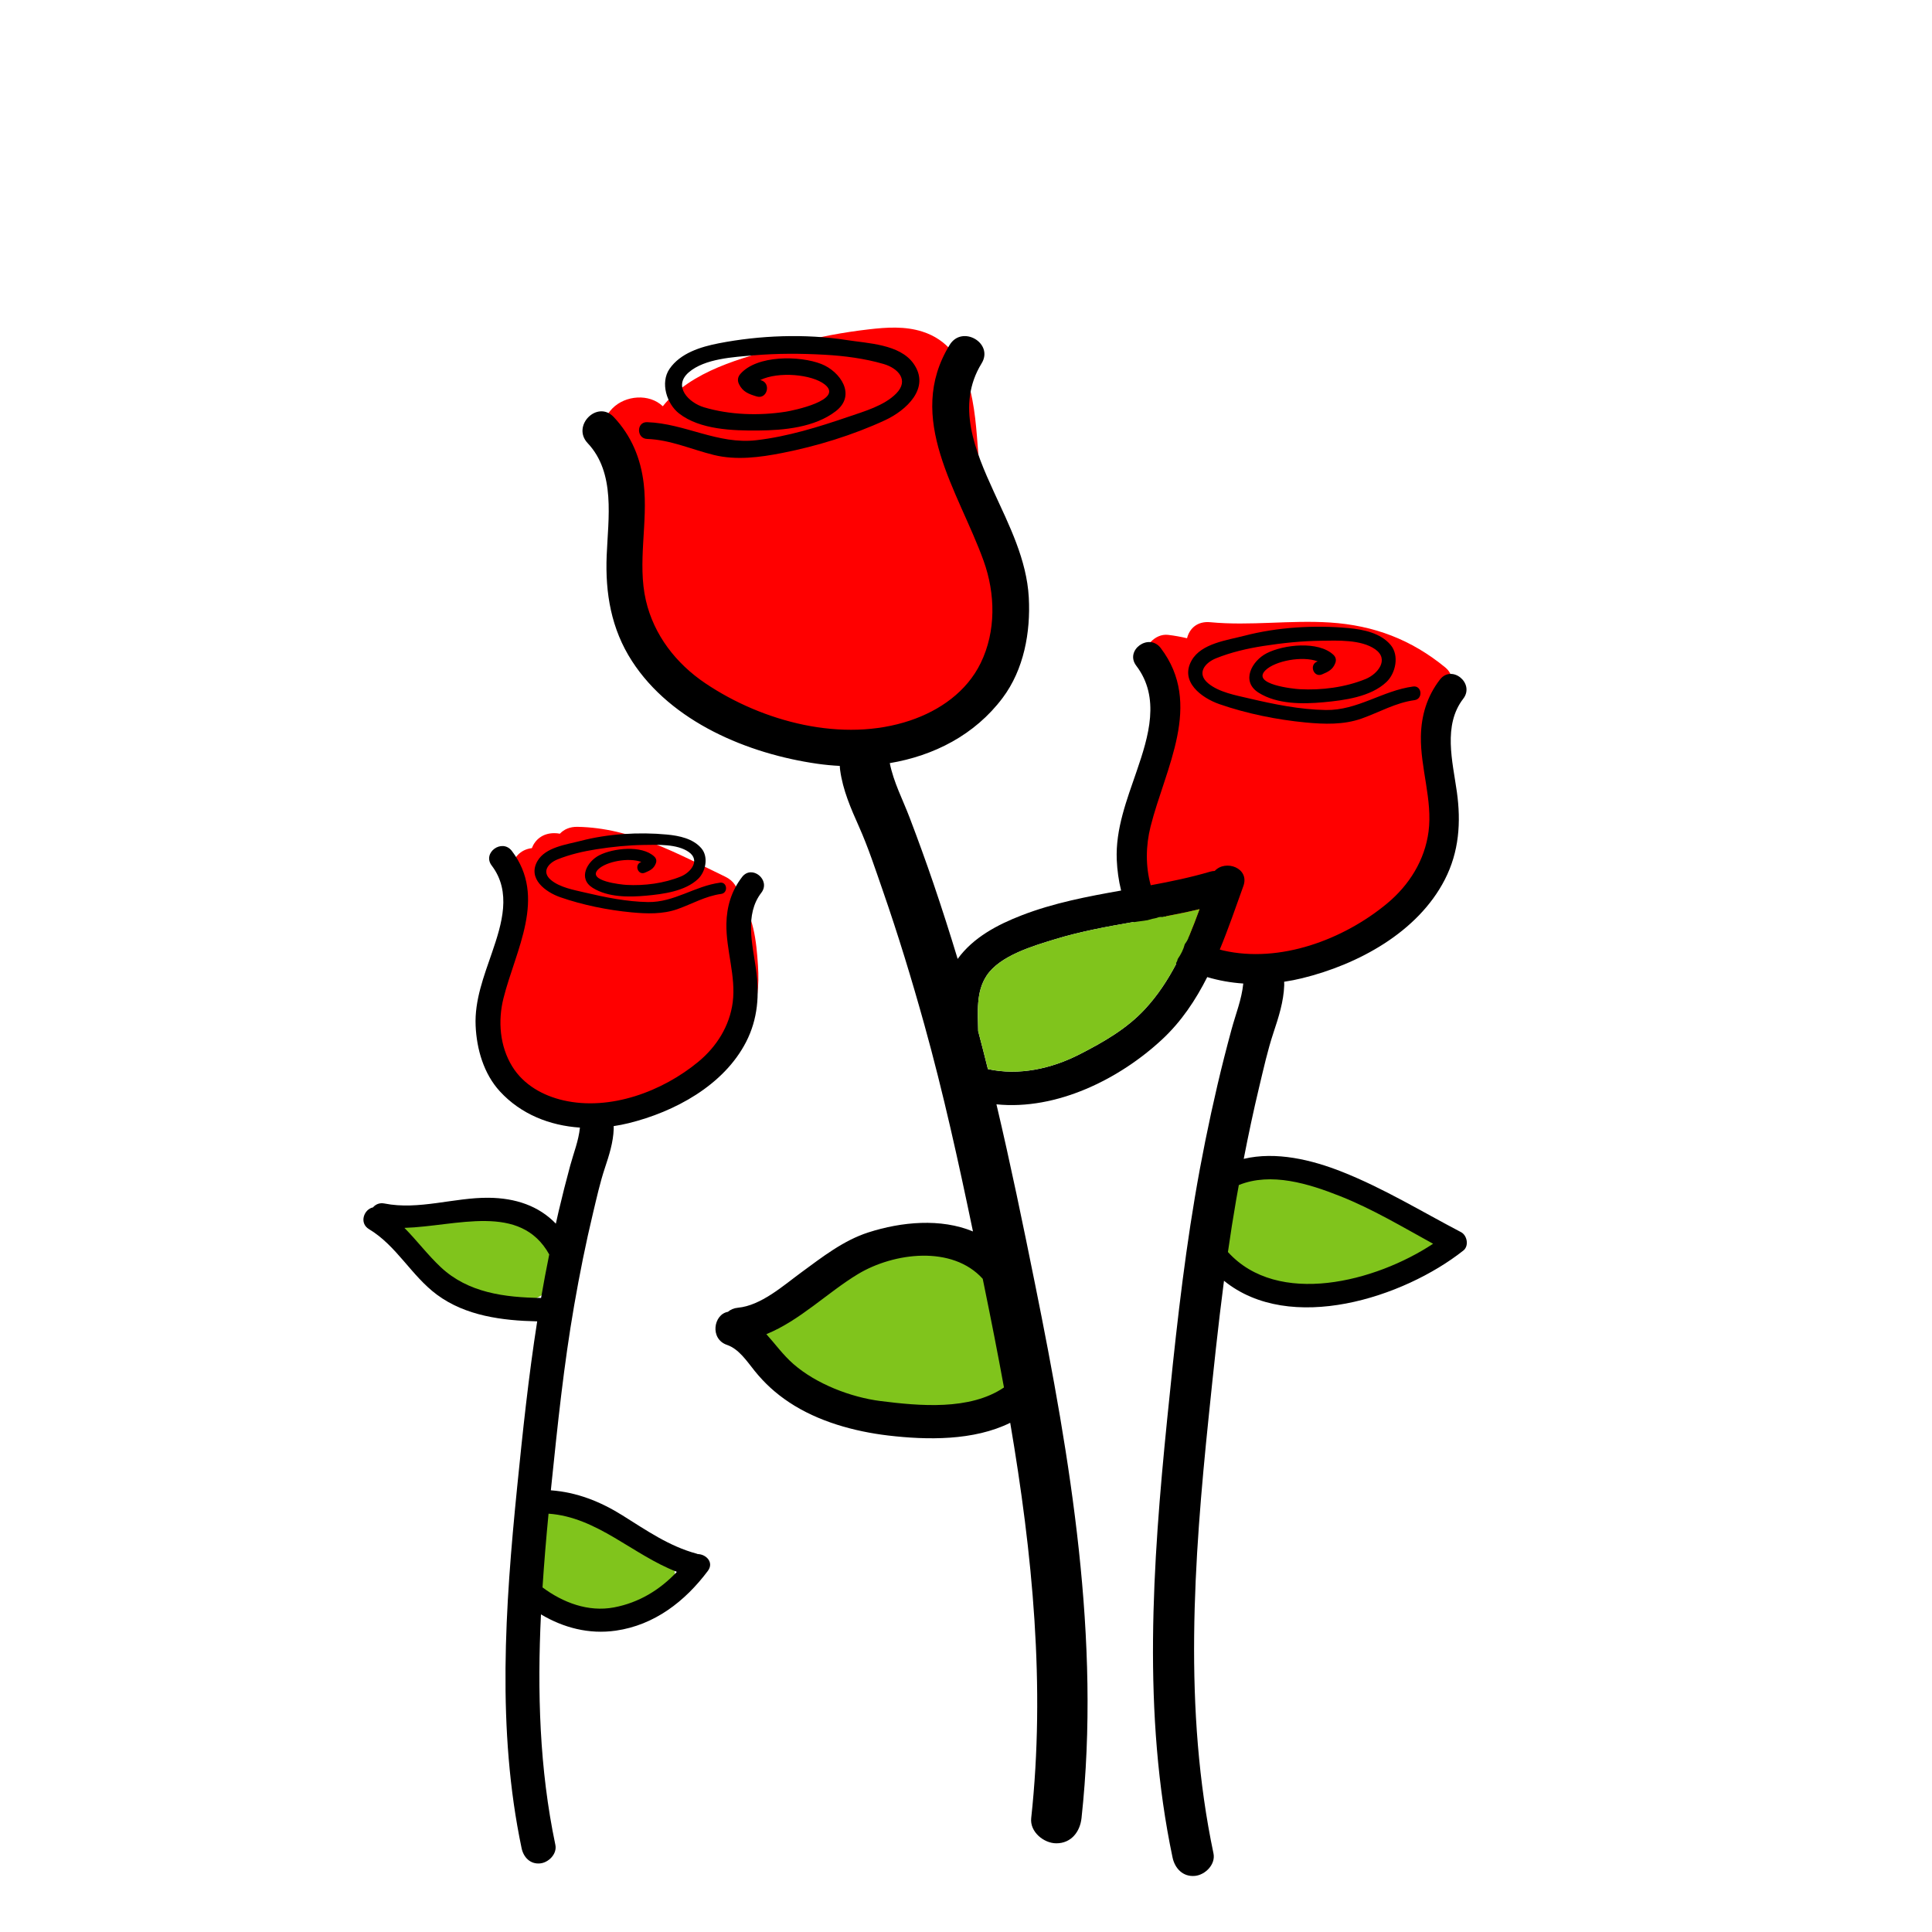 <?xml version="1.0" encoding="UTF-8"?>
<!DOCTYPE svg  PUBLIC '-//W3C//DTD SVG 1.1//EN'  'http://www.w3.org/Graphics/SVG/1.1/DTD/svg11.dtd'>
<svg enable-background="new 0 0 576 576" version="1.1" viewBox="0 0 576 576" xml:space="preserve" xmlns="http://www.w3.org/2000/svg">

	<path d="m298.82 173.67c-0.268-5.844-1.448-11.702-3.151-17.287-2.163-7.094-3.405-13.713-4.002-21.112-1.06-13.152-1.565-31.625-16.722-36.421-5.154-1.63-10.541-1.281-15.821-0.67-7.8 0.902-15.347 2.297-22.911 4.411-12.578 3.516-27.57 6.798-36.906 16.575-0.609 0.638-1.169 1.291-1.7 1.95-4.071-3.869-11.14-3.251-14.977 0.586-4.452 4.452-3.94 11.044 0 15.557-1.15-1.317 0.963 1.543 0.962 1.542 0.191 0.33 0.33 0.56 0.43 0.716 0.013 0.136 0.095 0.458 0.325 1.139 0.616 1.822 1.246 4.971 1.385 6.126 0.719 5.995 0.657 12.075 0.893 18.1 0.513 13.12 4.063 23.796 13.552 33.199 8.882 8.801 20.509 14.376 32.102 18.619 10.909 3.992 22.855 5.057 34.226 2.669 21.337-4.48 33.266-24.938 32.315-45.699z" fill="#f00"/>
	<path d="m225.98 287.9c-0.473-7.427-1.272-15.051-5.925-20.958-0.043-2.183-1.175-4.289-3.846-5.574-14.223-6.844-27.833-14.551-44.037-14.86-2.304-0.044-4.051 0.777-5.254 2.05-0.519-0.105-1.073-0.163-1.664-0.163-3.497 0-5.723 1.963-6.691 4.467-7.037 0.824-8.1 10.224-3.193 13.673-1.139 2.864-1.133 5.85-1.75 8.75-1.407 6.61-5.823 12.509-8.258 18.787-2.969 7.655-2.365 17.405 2.024 24.396 8.276 13.184 26.178 13.926 39.851 11.274 14.174-2.749 29.92-11.272 36.149-24.923 2.517-5.514 2.975-10.929 2.594-16.919z" fill="#f00"/>
	<path d="m431.32 215.06c-0.15-1.858-0.528-3.442-1.078-4.821 0.236-0.187 0.468-0.386 0.691-0.61 2.677-2.677 3.163-8.009 0-10.606-10.175-8.353-21.291-12.573-34.397-13.428-11.897-0.776-23.776 1.046-35.687-0.089-3.923-0.374-6.232 1.896-6.947 4.778-1.835-0.427-3.701-0.779-5.631-1.004-4.07-0.476-7.5 3.771-7.5 7.5 0 4.447 3.44 7.026 7.5 7.5 0.438 0.051 0.873 0.114 1.308 0.186-0.444 0.794-0.831 1.634-1.152 2.505-2.245 6.087-1.559 11.793-1.245 18.111 0.333 6.737-3.219 12.388-5.96 18.253-5.677 12.148-2.887 24.717 6.801 33.897 9.157 8.676 21.73 11.445 33.933 9.859 12.295-1.598 24.858-5.974 34.882-13.394 10.642-7.877 13.734-19.384 13.825-32.094 0.033-4.671-0.207-9.333-0.048-14.005 0.143-4.204 1.045-8.317 0.705-12.538z" fill="#f00"/>
	<path d="m165.23 373.14c-7.342-13.577-24.905-9.342-36.975-11.269-4.033-0.644-8.053 0.976-9.226 5.238-0.993 3.608 1.195 8.581 5.238 9.227 1.394 0.223 2.794 0.363 4.198 0.478 8e-3 2.979 1.587 5.938 5.236 7.069 7.079 2.195 13.537 5.369 21.169 4.577 7.562-0.785 14.663-7.362 10.36-15.32z" fill="#80C41C"/>
	<path d="m186.58 455.92c-3.896-1.629-7.925-2.947-11.934-4.265-1.691-0.557-3.386-1.103-5.076-1.663-0.678-0.225-4.368-1.77-1.795-0.574-8.713-4.049-16.336 8.879-7.571 12.951 0.013 6e-3 0.025 0.011 0.038 0.017-3.265 3.014-4.205 9.187 0.591 12.563 5.474 3.854 14.089 4.657 20.494 5.369 7.335 0.814 17.105-0.189 19.455-8.593 2.466-8.825-7.893-13.165-14.202-15.805z" fill="#80C41C"/>
	<path d="m310.78 403.18c-3.17-17.522-13.63-34.335-33.016-34.957-9.273-0.298-17.09 4.331-24.333 9.566-6.231 4.504-13.251 11.332-21.517 10.228-4.063-0.543-7.5 3.822-7.5 7.5 0 4.148 2.935 6.559 6.569 7.335-0.417 1.462-0.495 3.078-0.112 4.881 2.271 10.697 16.182 13.264 25.173 14.015 12.85 1.074 25.563-1.14 38.385-1.266 3.897-0.039 8.422-0.13 11.685-2.554 4.847-3.602 5.694-9.068 4.666-14.748z" fill="#80C41C"/>
	<path d="m425.01 363.88c-15.638-8.354-33.171-13.408-50.955-13.603-4.427-0.048-6.82 3.065-7.195 6.468-2.701 0.591-5.198 2.584-5.697 5.327-1.599 8.786 3.48 13.413 10.229 15.852 0.662 1.968 2.278 3.569 5.072 4.066 2.227 0.396 4.45 0.791 6.675 1.176 0.118 0.067 0.232 0.142 0.352 0.205 7.981 4.292 17.143 2.79 25.785 2.66 4.711-0.071 7.122-3.614 7.242-7.238 2.257-0.356 4.499-0.747 6.702-1.205 6.345-1.32 7.344-10.742 1.79-13.708z" fill="#80C41C"/>


	<path d="m272.34 108.38c-4.122-5.791-13.583-6-19.91-6.997-12.317-1.939-26-1.413-38.188 0.974-5.351 1.048-11.41 2.911-14.638 7.626-2.813 4.108-0.833 10.418 2.843 13.28 6.245 4.861 16.029 5.146 23.566 5.089 7.697-0.058 16.879-0.906 23.176-5.773 6.218-4.806 1.309-11.849-4.317-14.057-6.41-2.515-19.183-2.73-24.153 2.982-0.788 0.905-0.917 1.953-0.391 3.029 1.133 2.317 2.913 2.947 5.268 3.665 3.092 0.942 4.404-3.884 1.329-4.821-0.098-0.014-0.185-0.046-0.279-0.066 5.414-2.646 15.438-1.718 19.25 1.313 5.849 4.652-9.514 7.792-11.647 8.125-7.901 1.235-16.646 0.976-24.329-1.31-4.615-1.373-9.381-6.265-4.57-10.434 4.754-4.118 13.446-4.555 19.351-5.064 7.024-0.605 14.124-0.574 21.159-0.18 5.872 0.329 11.945 1.114 17.585 2.762 4.259 1.245 7.687 4.79 3.753 8.794-3.58 3.645-9.578 5.338-14.266 6.943-8.882 3.04-18.093 5.902-27.436 6.983-11.543 1.336-21.27-4.992-32.569-5.378-3.226-0.11-3.215 4.89 0 5 6.927 0.237 13.248 3.143 19.896 4.778 6.698 1.647 13.721 0.713 20.39-0.595 10.307-2.022 21.106-5.34 30.658-9.769 6.244-2.894 13.68-9.577 8.469-16.899z"/>
	<path d="m221.24 261.47c-3.16 4.101-4.583 8.802-4.674 13.952-0.136 7.783 2.894 15.653 1.883 23.403-0.921 7.057-4.774 13.19-10.224 17.705-10.702 8.865-26.311 14.724-40.239 11.532-6.128-1.405-11.896-4.636-15.265-10.103-3.724-6.04-4.319-13.572-2.614-20.357 3.618-14.41 13.014-30.092 2.494-43.9-2.892-3.796-8.91 0.542-6.003 4.357 5.973 7.84 3.021 17.394 0.11 25.877-2.422 7.059-5.239 14.268-4.907 21.86 0.307 6.987 2.407 14.333 7.24 19.59 6.295 6.848 14.905 10.194 23.858 10.795-0.397 3.957-1.861 7.493-2.903 11.349-1.218 4.506-2.376 9.029-3.438 13.575-0.289 1.236-0.56 2.478-0.838 3.716-5.089-5.301-12.021-7.652-20.068-7.722-10.292-0.089-20.796 3.747-31.045 1.709-1.465-0.291-2.641 0.267-3.408 1.164-2.683 0.546-4.22 4.668-1.176 6.491 8.206 4.914 12.629 13.895 20.246 19.536 8.542 6.326 19.476 7.726 29.888 7.949-2.574 16.406-4.318 32.93-5.978 49.453-3.58 35.644-6.104 72.289 1.331 107.62 0.568 2.696 2.564 4.826 5.532 4.531 2.518-0.25 5.101-2.829 4.532-5.531-4.756-22.603-5.403-45.684-4.293-68.708 6.684 3.966 14.3 6.002 22.331 4.845 11.489-1.654 20.617-8.715 27.425-17.811 1.89-2.524-0.5-4.975-3.025-5.019-0.109-0.04-0.206-0.091-0.325-0.123-8.23-2.218-14.989-6.964-22.122-11.421-6.627-4.141-13.605-6.893-21.336-7.465 0.056-0.552 0.112-1.104 0.169-1.655 1.844-17.883 3.703-35.776 6.784-53.497 1.61-9.252 3.449-18.466 5.639-27.598 1.065-4.441 2.056-8.949 3.496-13.286 1.271-3.83 2.508-7.641 2.651-11.703 0.01-0.283 2e-3 -0.563-0.017-0.841 1.494-0.225 2.979-0.515 4.442-0.874 13.683-3.359 28.382-11.247 35.055-24.244 3.504-6.826 4.008-14.075 2.956-21.579-1.045-7.447-3.458-16.353 1.571-22.877 2.918-3.783-2.81-8.494-5.735-4.699zm-89.855 116.3c-3.928-3.693-7.103-7.946-10.813-11.692 15.56-0.479 34.541-7.608 43.175 7.919-0.878 4.312-1.686 8.636-2.437 12.972-10.785-0.154-21.746-1.507-29.925-9.199zm70.412 90.861c-5.044 5.363-11.313 9.195-18.75 10.596-7.683 1.446-15.207-1.431-21.304-5.963 0.476-7.345 1.094-14.677 1.797-21.979 14.477 1.002 25.068 12.246 38.257 17.346z"/>
	<path d="m160.23 256.72c2.379-4.161 8.713-4.932 12.892-6.021 8.134-2.122 17.351-2.682 25.686-1.892 3.66 0.346 7.849 1.192 10.33 4.141 2.161 2.569 1.253 6.935-1.022 9.1-3.866 3.677-10.412 4.521-15.472 4.984-5.168 0.475-11.385 0.518-15.935-2.329-4.492-2.81-1.667-7.862 1.96-9.718 4.133-2.115 12.688-3.11 16.403 0.391 0.589 0.555 0.746 1.25 0.464 2.006-0.606 1.63-1.757 2.172-3.29 2.81-2.012 0.838-3.214-2.313-1.213-3.146 0.064-0.016 0.121-0.043 0.183-0.063-3.809-1.414-10.472-0.124-12.828 2.164-3.614 3.511 6.902 4.593 8.356 4.675 5.383 0.302 11.232-0.455 16.235-2.5 3.005-1.229 5.877-4.829 2.371-7.304-3.464-2.447-9.324-2.16-13.32-2.108-4.753 0.063-9.515 0.556-14.208 1.29-3.917 0.612-7.94 1.543-11.615 3.025-2.774 1.119-4.838 3.726-1.932 6.15 2.645 2.207 6.782 2.943 10.034 3.708 6.162 1.448 12.533 2.754 18.873 2.857 7.833 0.127 13.938-4.767 21.493-5.779 2.157-0.29 2.483 3.066 0.333 3.354-4.632 0.621-8.678 2.992-13.03 4.532-4.384 1.552-9.158 1.393-13.72 0.959-7.05-0.67-14.517-2.176-21.22-4.511-4.383-1.527-9.817-5.515-6.808-10.775z"/>
	<path d="m435.57 367.34c-11.766-6.158-23.045-13.066-35.433-17.976-9.117-3.613-19.715-6.148-29.336-3.868 1.396-7.189 2.913-14.355 4.62-21.477 1.292-5.387 2.494-10.854 4.239-16.113 1.542-4.645 3.042-9.266 3.216-14.192 0.013-0.343 4e-3 -0.683-0.021-1.02 1.813-0.272 3.612-0.624 5.387-1.06 16.595-4.075 34.421-13.64 42.514-29.402 4.249-8.278 4.86-17.07 3.585-26.17-1.268-9.032-4.194-19.832 1.904-27.745 3.536-4.589-3.411-10.302-6.957-5.7-3.832 4.973-5.56 10.675-5.668 16.92-0.166 9.439 3.508 18.983 2.283 28.382-1.118 8.558-5.79 15.997-12.399 21.472-12.979 10.751-31.908 17.856-48.799 13.986-0.353-0.081-0.699-0.188-1.05-0.278 2.597-6.266 4.798-12.717 7.045-18.955 1.924-5.34-5.292-7.99-8.549-4.483-0.436 0.013-0.894 0.078-1.375 0.22-5.813 1.712-11.743 2.942-17.703 4.043-1.574-5.663-1.482-11.792-0.051-17.487 4.387-17.476 15.782-36.494 3.023-53.24-3.507-4.604-10.805 0.657-7.28 5.284 7.243 9.508 3.664 21.094 0.134 31.382-2.937 8.56-6.354 17.303-5.951 26.511 0.133 3.032 0.551 6.119 1.294 9.126-10.041 1.779-20.046 3.68-29.604 7.375-7.247 2.802-14.502 6.616-19.124 13.013-2.283-7.545-4.686-15.054-7.227-22.517-2.232-6.555-4.604-13.06-7.063-19.532-2.104-5.537-4.784-10.542-5.949-16.323 13.127-2.199 25.343-8.401 33.631-19.432 6.361-8.466 8.385-19.617 7.813-29.975-0.622-11.254-5.837-21.481-10.446-31.544-5.54-12.094-11.297-25.761-3.631-38.208 3.73-6.058-5.787-11.578-9.499-5.552-13.502 21.922 2.664 43.69 10.117 64.428 3.51 9.765 3.736 20.97-0.874 30.431-4.171 8.561-12.209 14.176-21.05 17.147-20.089 6.752-43.984 0.395-61.079-11.121-8.706-5.864-15.292-14.352-17.685-24.634-2.628-11.288 0.689-23.35-0.652-34.817-0.888-7.586-3.678-14.316-8.943-19.906-4.873-5.172-12.637 2.621-7.778 7.778 8.377 8.893 6.123 22.389 5.672 33.535-0.453 11.23 1.353 21.854 7.526 31.415 11.754 18.205 34.605 27.69 55.293 30.645 2.212 0.316 4.445 0.526 6.684 0.639 0.013 0.412 0.042 0.826 0.099 1.242 0.807 5.976 3.191 11.418 5.629 16.885 2.76 6.189 4.884 12.698 7.107 19.096 4.571 13.158 8.636 26.488 12.368 39.906 5.661 20.357 10.2 40.987 14.5 61.666-9.617-3.986-21.282-2.893-31.186 0.286-7.426 2.384-13.805 7.392-20.01 11.938-5.365 3.931-11.987 9.889-18.913 10.525-1.206 0.111-2.185 0.561-2.937 1.212-4.307 0.743-5.488 8.098-0.279 9.867 3.561 1.21 5.985 4.96 8.246 7.759 3.021 3.739 6.275 6.694 10.28 9.356 8.604 5.717 19.376 8.695 29.529 9.896 11.583 1.371 25.502 1.596 36.372-3.79 6.635 38.969 10.544 78.49 6.259 117.87-0.443 4.072 3.747 7.5 7.5 7.5 4.423 0 7.058-3.438 7.5-7.5 5.794-53.241-3.305-106.96-13.813-159.04-3.627-17.973-7.335-35.936-11.548-53.778 17.902 1.813 36.666-7.484 49.457-19.41 5.686-5.302 9.925-11.676 13.388-18.525 3.474 1.037 7.083 1.672 10.744 1.917-0.482 4.799-2.256 9.087-3.521 13.763-1.479 5.465-2.883 10.951-4.169 16.463-2.589 11.094-4.852 22.265-6.744 33.498-3.702 21.974-6.042 44.142-8.269 66.308-4.342 43.227-7.402 87.668 1.615 130.52 0.688 3.27 3.11 5.853 6.708 5.495 3.054-0.303 6.186-3.431 5.496-6.708-9.009-42.808-5.877-87.033-1.426-130.2 1.395-13.521 2.796-27.047 4.56-40.523 19.668 16.019 53.548 5.076 71.363-9.007 1.745-1.38 1.137-4.531-0.709-5.497zm-136.25 46.313c-10.168 6.92-25.24 5.506-36.763 4.054-8.891-1.12-19.191-5.1-25.971-11.007-3.135-2.731-5.466-6.021-8.108-8.94 9.945-4.017 18.363-12.521 27.331-17.917 10.668-6.42 28.085-8.646 37.176 1.413 0.148 0.728 0.299 1.455 0.447 2.183 2.051 10.021 4.045 20.097 5.888 30.214zm42.02-112.78c-5.442 5.873-12.371 9.816-19.426 13.433-8.396 4.304-18.107 6.46-27.385 4.431-0.942-3.781-1.902-7.558-2.903-11.325-0.074-5.644-0.714-11.646 2.534-16.549 3.961-5.98 13.904-8.855 20.333-10.824 7.664-2.348 15.54-3.775 23.43-5.146 1.072 1.874 2.335 3.636 3.808 5.238 2.675 2.91 5.699 5.287 8.96 7.193-2.543 4.861-5.553 9.45-9.351 13.549zm13.116-21.648c-2.596-1.612-4.938-3.604-6.834-6.052 3.354-0.626 6.691-1.319 10.006-2.119-1.005 2.745-2.047 5.478-3.172 8.171zm11.635 94.048c0.757-5.272 1.579-10.536 2.492-15.786 0.243-1.396 0.504-2.791 0.756-4.186 9.65-3.903 20.846-0.396 30.206 3.314 9.67 3.832 18.612 9.199 27.714 14.195-17.165 11.345-46.264 18.909-61.168 2.463z"/>
	<path d="m355.29 196.86c2.887-5.046 10.568-5.981 15.636-7.302 9.864-2.574 21.041-3.252 31.15-2.295 4.438 0.42 9.518 1.446 12.526 5.022 2.621 3.115 1.52 8.41-1.24 11.035-4.688 4.46-12.627 5.482-18.765 6.045-6.267 0.576-13.807 0.628-19.323-2.824-5.447-3.408-2.022-9.535 2.377-11.786 5.013-2.564 15.388-3.772 19.894 0.475 0.714 0.672 0.904 1.515 0.563 2.433-0.735 1.977-2.131 2.634-3.99 3.408-2.439 1.017-3.896-2.805-1.471-3.815 0.078-0.02 0.146-0.052 0.223-0.076-4.619-1.715-12.701-0.15-15.558 2.624-4.382 4.258 8.371 5.571 10.135 5.67 6.528 0.366 13.622-0.552 19.689-3.032 3.644-1.49 7.127-5.856 2.875-8.858-4.202-2.967-11.308-2.62-16.154-2.557-5.765 0.076-11.54 0.674-17.231 1.564-4.75 0.742-9.629 1.872-14.085 3.669-3.365 1.357-5.867 4.519-2.343 7.458 3.207 2.676 8.225 3.569 12.169 4.496 7.473 1.756 15.199 3.34 22.888 3.465 9.5 0.154 16.903-5.781 26.064-7.008 2.616-0.351 3.011 3.719 0.404 4.068-5.617 0.752-10.525 3.628-15.803 5.496-5.317 1.882-11.106 1.689-16.639 1.164-8.549-0.813-17.604-2.639-25.733-5.47-5.316-1.854-11.905-6.69-8.258-13.069z"/>


	<path d="m321.92 314.3c7.055-3.616 13.983-7.56 19.426-13.433 3.798-4.099 6.809-8.688 9.351-13.549-0.043-0.025-0.085-0.053-0.127-0.079 0.024-0.043 0.038-0.091 0.061-0.136 0.243-0.35 0.41-0.75 0.483-1.175 0.948-1.356 1.717-2.859 2.119-4.436 0.529-0.713 0.999-1.472 1.215-2.284 5e-3 3e-3 0.01 7e-3 0.015 0.01 1.125-2.692 2.167-5.426 3.172-8.17-3.314 0.8-6.652 1.493-10.006 2.119 0.022 0.028 0.046 0.055 0.07 0.082-0.067-4e-3 -0.127-0.02-0.197-0.02-0.367 0-0.688 0.07-0.98 0.174-0.114-0.012-0.223-0.034-0.346-0.034-0.489 0-0.908 0.106-1.268 0.281-0.949 0.169-1.881 0.412-2.807 0.699l-3.931 0.546c-0.071 0.014-0.135 0.038-0.202 0.056-0.014-0.021-0.027-0.042-0.039-0.064-7.89 1.371-15.766 2.798-23.43 5.146-6.429 1.969-16.372 4.844-20.333 10.824-3.248 4.903-2.608 10.905-2.534 16.549 1.001 3.768 1.961 7.544 2.903 11.325 9.278 2.029 18.989-0.128 27.385-4.431z" fill="#80C41C"/>

</svg>
